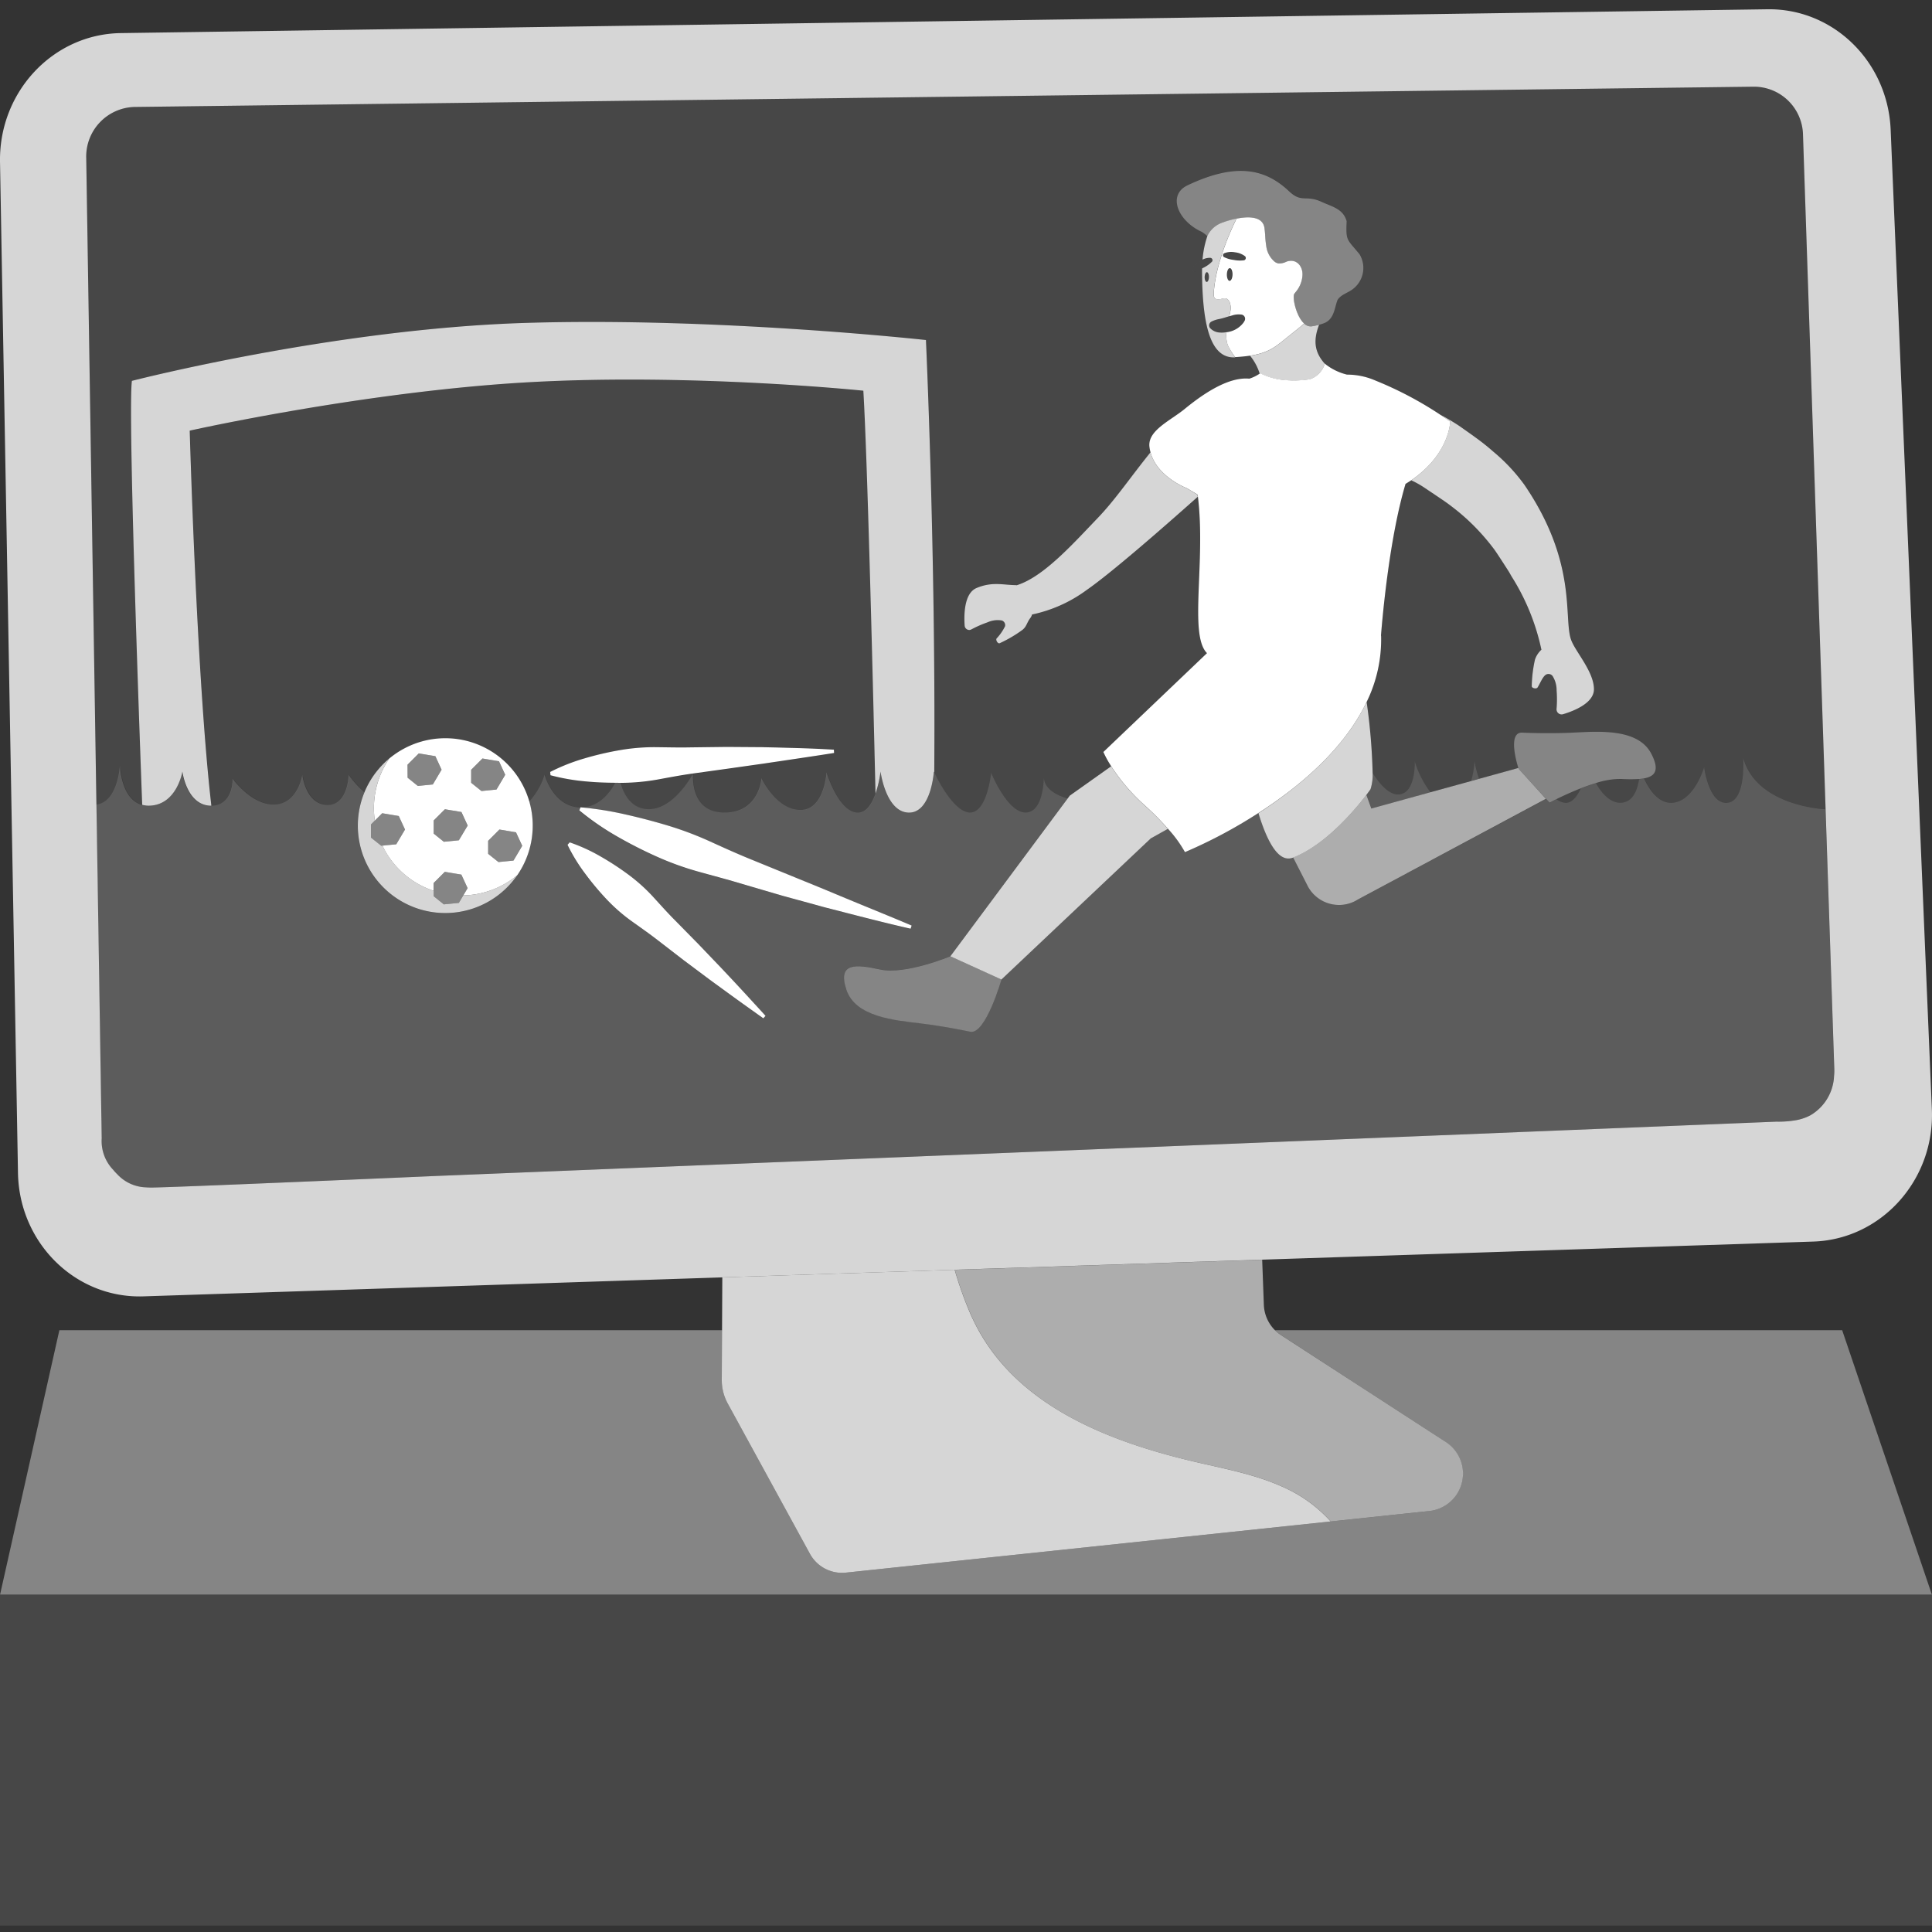 <svg viewBox="0 0 300 300" xmlns="http://www.w3.org/2000/svg"><rect x="0" y="0" width="300" height="300" fill="#333333" stroke="none"/><g fill="#fff"><path d="m 286.05 206.55 h -88.07 a 5.72 5.72 0 0 0 .91 .74 l 25.61 16.62 a 5.85 5.85 0 0 1 -2.47 10.71 l -15.39 1.63 -75.32 7.95 a 5.68 5.68 0 0 1 -5.57 -2.95 l -12.72 -23.26 a 7.63 7.63 0 0 1 -.93 -3.7 l .04 -7.74 h -102.92 l -9.21 41.05 h 299.97 z" opacity=".4"/><path d="m 195.98 195.6 l 85.6 -2.81 c 10.57 -.35 18.86 -9.58 18.4 -20.51 l -6.4 -152.15 c -.45 -10.57 -8.91 -18.84 -19.14 -18.69 l -255.69 3.7 c -10.48 .15 -18.87 9.06 -18.75 19.89 l 2.79 156.97 c .12 10.95 8.9 19.65 19.49 19.3 l 89.9 -2.95 36.08 -1.18 z m -128.2 -13 s -42.46 1.86 -44.48 1.8 c -.07 0 -.14 -.01 -.22 -.01 -.14 0 -.28 -.01 -.41 -.02 a 6.32 6.32 0 0 1 -4.47 -2.04 7.83 7.83 0 0 1 -.65 -.71 c -.02 -.02 -.04 -.04 -.06 -.06 a 6.44 6.44 0 0 1 -1.7 -4.79 l -2.4 -152.21 a 7.7 7.7 0 0 1 7.45 -7.95 h .02 l 251.51 -3.15 a 7.63 7.63 0 0 1 7.6 7.5 l 3.51 104.7 v .12 c .08 2.35 1.32 39.31 1.35 40.24 a 8.09 8.09 0 0 1 -.04 1.04 7.42 7.42 0 0 1 -3.67 6.12 7.65 7.65 0 0 1 -2.76 .84 l -.04 .01 a 15.77 15.77 0 0 1 -2.45 .14 l -80.67 3.27 z" opacity=".8"/><path d="m 113.03 217.99 l 12.72 23.26 a 5.68 5.68 0 0 0 5.57 2.95 l 75.31 -7.95 a 21.89 21.89 0 0 0 -7.57 -5.42 c -4.09 -1.83 -8.51 -2.69 -12.86 -3.69 -13.29 -3.04 -27.51 -8.36 -34.26 -20.59 -.41 -.74 -.78 -1.49 -1.13 -2.25 a 57.78 57.78 0 0 1 -2.57 -7.13 l -36.08 1.18 -.04 8.2 -.04 7.74 a 7.63 7.63 0 0 0 .95 3.7 z" opacity=".8"/><path d="m 150.83 204.3 c .35 .77 .72 1.52 1.13 2.25 6.74 12.23 20.96 17.56 34.26 20.59 4.35 .99 8.77 1.86 12.86 3.69 a 21.89 21.89 0 0 1 7.57 5.42 l 15.39 -1.63 a 5.85 5.85 0 0 0 2.47 -10.71 l -25.62 -16.61 a 5.72 5.72 0 0 1 -.91 -.74 5.87 5.87 0 0 1 -1.73 -3.95 l -.26 -7 -47.73 1.57 a 57.81 57.81 0 0 0 2.57 7.12 z" opacity=".6"/><path d="m 96.71 121.57 h -.34 c .43 1.56 1.54 4.04 4.3 4.09 4.04 .08 6.97 -5.54 6.97 -5.54 -1.82 .25 -3.63 .61 -5.45 .93 a 32.98 32.98 0 0 1 -5.48 .52 z" opacity=".1"/><path d="m 18.67 118.78 s .12 5.29 3.42 6.19 c -.31 -8.32 -2.25 -60.81 -1.6 -65.83 0 0 31.4 -8.09 61.19 -9 s 62.1 2.67 62.1 2.67 1.55 33.44 1.29 67.14 c .39 .82 2.98 6.16 5.5 6.25 2.73 .1 3.33 -6.16 3.33 -6.16 s 2.53 6.16 5.35 6.16 2.83 -5.46 2.83 -5.46 c .1 1.78 1.86 2.75 3.69 3.28 l .34 -.46 6.43 -4.56 a 16.29 16.29 0 0 1 -1.21 -2.2 l 16.09 -15.37 c -2.85 -2.83 -.17 -14.24 -1.41 -24.29 -5.68 5.06 -13.52 11.89 -17.23 14.46 a 21.84 21.84 0 0 1 -8.5 3.82 1.69 1.69 0 0 1 -.28 .56 c -.55 .72 -.57 1.36 -1.27 1.87 a 20.12 20.12 0 0 1 -3.5 2.04 c -.29 .07 -.63 -.51 -.46 -.75 a 7.66 7.66 0 0 0 1.31 -1.89 .76 .76 0 0 0 -.49 -.9 3.8 3.8 0 0 0 -2.21 .28 17.23 17.23 0 0 0 -2.53 1.11 .72 .72 0 0 1 -.97 -.3 .71 .71 0 0 1 -.08 -.28 c -.12 -1.75 -.07 -5.03 1.84 -5.84 2.41 -1.02 4.11 -.48 6.05 -.45 a 1.8 1.8 0 0 1 .19 .02 c 4.17 -1.31 8.67 -6.38 12.59 -10.45 2.73 -2.84 5.13 -6.41 8.19 -10.19 a 5.73 5.73 0 0 1 -.17 -.88 c -.27 -2.51 3.26 -4.03 5.48 -5.85 4.91 -4.03 8 -4.89 10.03 -4.7 a 6.02 6.02 0 0 0 1.62 -.79 8.27 8.27 0 0 0 -1.5 -2.8 c -.64 .1 -1.37 .17 -2.22 .22 a .67 .67 0 0 0 -.1 0 l .03 .05 c -4.14 .25 -5.11 -5.87 -5.15 -13.51 0 -.1 .01 -.2 .01 -.3 a 3.25 3.25 0 0 1 -1.23 .46 h -.01 a .34 .34 0 0 1 -.34 -.48 2.96 2.96 0 0 1 1.23 -1.14 l .4 -.19 a 14.84 14.84 0 0 1 .77 -3.72 l -.02 .03 a 5.29 5.29 0 0 0 -.85 -.66 c -3.82 -1.75 -5.34 -5.76 -2.25 -7.23 7.51 -3.57 12.07 -2.6 15.77 .9 2.04 1.93 2.58 .49 5.16 1.7 1.59 .72 3.27 1.06 3.8 2.96 -.11 3.11 0 2.7 2 5.13 a 4.12 4.12 0 0 1 -1.3 5.6 c -.75 .47 -1.69 .78 -2.12 1.52 -.48 1.26 -.51 2.93 -2.03 3.57 a 7.09 7.09 0 0 1 -.84 .27 c -1.01 2.63 -.61 4.38 .91 6.08 a 8.83 8.83 0 0 0 3.42 1.68 11.04 11.04 0 0 1 4.44 .93 56.37 56.37 0 0 1 10.08 5.31 31.45 31.45 0 0 1 3.06 1.82 c .8 .57 1.57 1.1 2.4 1.71 a 34.93 34.93 0 0 1 2.76 2.2 28.15 28.15 0 0 1 4.81 5.13 c 8.34 12.21 6.03 20.75 7.27 24.11 .69 1.86 3.52 4.9 3.54 7.63 .01 2.15 -3.1 3.39 -4.82 3.9 a .79 .79 0 0 1 -.96 -.56 .76 .76 0 0 1 -.03 -.26 18.02 18.02 0 0 0 .01 -2.87 4.14 4.14 0 0 0 -.64 -2.27 .8 .8 0 0 0 -1.06 -.16 c -.52 .37 -.86 1.31 -1.26 1.97 -.16 .26 -.85 .13 -.9 -.18 a 20.55 20.55 0 0 1 .5 -4.16 3.66 3.66 0 0 1 1 -1.53 34.65 34.65 0 0 0 -4.65 -11.39 l -.36 -.64 s -1.88 -2.94 -2.35 -3.58 a 34.1 34.1 0 0 0 -3.09 -3.58 32.64 32.64 0 0 0 -3.5 -3.06 c -.61 -.47 -1.25 -.9 -1.88 -1.34 l -2.4 -1.61 a 14.62 14.62 0 0 0 -2.01 -1.12 c -.28 .19 -.58 .37 -.88 .56 -2.44 8.18 -3.53 20 -3.81 23.52 .01 .06 .02 .11 .02 .16 a 22.03 22.03 0 0 1 -2.24 10.19 92.14 92.14 0 0 1 .93 11.02 c .99 1.59 2.47 3.4 4.01 3.34 2.73 -.1 2.53 -5.14 2.53 -5.14 a 15.38 15.38 0 0 0 2.44 4.8 l 6.33 -1.74 a 13.24 13.24 0 0 0 .53 -3.06 14.89 14.89 0 0 0 .73 2.71 l 6.08 -1.68 c -.26 -.82 -1.65 -5.51 .55 -5.49 0 0 3.98 .19 7.93 0 s 10.08 -.7 12.16 3.26 c 1.34 2.56 .63 3.54 -1.11 3.86 .77 1.67 2.21 3.91 4.38 3.76 3.44 -.23 4.95 -5.51 4.95 -5.51 s .71 5.83 3.64 5.51 2.42 -6.95 2.42 -6.95 c 2.12 7.58 12.78 7.96 12.78 7.96 l -3.51 -104.7 a 7.63 7.63 0 0 0 -7.6 -7.5 l -251.53 3.16 a 7.7 7.7 0 0 0 -7.47 7.93 v .02 l 2.42 152.2 -.82 -51.84 c 3.45 -.39 3.69 -6.14 3.69 -6.14 z" opacity=".1"/><path d="m 251.7 120.98 a 12.35 12.35 0 0 0 -3.88 .64 c .86 1.51 2.13 3.04 3.78 3.03 1.98 -.02 2.67 -2.07 2.91 -3.66 a 23.44 23.44 0 0 1 -2.81 -.01 z" opacity=".1"/><path d="m 82.17 59.35 c -25.46 1.42 -52.7 7.52 -52.7 7.52 s 1.08 38.6 3.36 58.23 c 3.52 0 3.34 -4.21 3.34 -4.21 s 2.92 4.15 6.55 4.02 4.28 -4.61 4.28 -4.61 .52 4.55 3.82 4.68 3.37 -4.68 3.37 -4.68 a 15.5 15.5 0 0 0 2.45 2.71 13.56 13.56 0 0 1 25.56 1.46 10.83 10.83 0 0 0 2.4 -4.17 s 1.31 4.97 5.53 5.07 c 2.86 .07 4.6 -2.3 5.42 -3.82 -1.46 -.01 -2.92 -.07 -4.39 -.2 a 32.33 32.33 0 0 1 -5.64 -.97 l -.05 -.51 a 30.28 30.28 0 0 1 5.34 -2.11 48.52 48.52 0 0 1 5.44 -1.27 31.43 31.43 0 0 1 5.52 -.47 c 1.85 .02 3.71 .07 5.56 .03 l 5.55 -.07 5.55 .04 .34 .01 1.9 .04 q 1.42 .03 2.84 .08 c 2.01 .06 4.01 .14 6.02 .26 l .03 .51 c -1.77 .28 -3.54 .55 -5.3 .81 l -2.95 .44 -1.7 .25 -1 .15 -5.47 .8 -5.47 .76 s -.61 6.06 4.85 6.07 5.76 -5.36 5.76 -5.36 2.32 4.95 6.06 4.95 4.04 -5.86 4.04 -5.86 1.82 6.06 4.75 6.27 c 1.42 .1 2.31 -1.39 2.86 -2.95 -.35 -15.08 -1.23 -51.85 -1.89 -62.56 -.03 -.01 -26.47 -2.75 -51.93 -1.34 z" opacity=".1"/><path d="m 243.11 124.65 c 1.03 0 1.8 -1.02 2.34 -2.22 -1.5 .58 -2.85 1.22 -3.74 1.66 a 2.5 2.5 0 0 0 1.4 .56 z" opacity=".1"/><path d="m 299.98 247.6 h -299.97 -.01 v 51.4 h 300 v -51.4 z" opacity=".1"/><path d="m 143.78 52.8 s -32.32 -3.57 -62.11 -2.66 -61.19 9 -61.19 9 c -.65 5.03 1.29 57.52 1.6 65.83 a 3.74 3.74 0 0 0 1.05 .14 c 4.34 -.07 5.19 -5.31 5.19 -5.31 s .65 5.18 4.34 5.31 c .06 0 .1 -.01 .16 -.01 -2.28 -19.63 -3.36 -58.23 -3.36 -58.23 s 27.24 -6.1 52.7 -7.52 51.9 1.32 51.9 1.32 c .65 10.71 1.54 47.48 1.89 62.56 a 17.54 17.54 0 0 0 .78 -3.42 s .81 6.26 4.34 6.37 3.94 -6.37 3.94 -6.37 .02 .05 .06 .12 c .25 -33.69 -1.29 -67.13 -1.29 -67.13 z" opacity=".8"/><path d="m 275.86 174.17 a 15.77 15.77 0 0 0 2.45 -.14 l .04 -.01 a 7.65 7.65 0 0 0 2.76 -.84 7.42 7.42 0 0 0 3.67 -6.12 10.11 10.11 0 0 0 .04 -1.04 c -.02 -.93 -1.27 -37.89 -1.35 -40.24 v -.12 s -10.65 -.39 -12.78 -7.96 c 0 0 .5 6.62 -2.42 6.95 s -3.64 -5.51 -3.64 -5.51 -1.52 5.28 -4.95 5.51 c -2.17 .14 -3.62 -2.1 -4.38 -3.76 a 7.79 7.79 0 0 1 -.79 .1 c -.24 1.6 -.93 3.65 -2.91 3.66 -1.64 .01 -2.92 -1.52 -3.78 -3.03 -.8 .24 -1.6 .52 -2.37 .82 -.54 1.19 -1.31 2.22 -2.34 2.22 a 2.5 2.5 0 0 1 -1.4 -.56 c -.68 .33 -1.09 .56 -1.09 .56 l -.55 -.6 -29.21 15.62 a 5.49 5.49 0 0 1 -7.89 -2.34 l -2.15 -4.21 c -.02 .01 -.05 .02 -.07 .03 -2.17 .82 -3.94 -2.35 -5.34 -6.91 a 76.22 76.22 0 0 1 -11.4 6.07 19.27 19.27 0 0 0 -2.65 -3.64 l -2.65 1.48 -23.2 21.92 s -2.45 8.54 -4.82 8.12 c 0 0 -3.89 -.84 -7.82 -1.31 s -10.06 -.99 -11.45 -5.23 1.43 -3.96 5.3 -3.12 10.85 -2.06 10.85 -2.06 l 18.2 -24.48 c -1.83 -.53 -3.59 -1.5 -3.69 -3.28 0 0 0 5.46 -2.83 5.46 s -5.35 -6.16 -5.35 -6.16 -.61 6.26 -3.33 6.16 c -2.52 -.09 -5.12 -5.43 -5.5 -6.25 -.03 -.07 -.06 -.12 -.06 -.12 s -.4 6.47 -3.94 6.37 -4.34 -6.37 -4.34 -6.37 a 17.54 17.54 0 0 1 -.78 3.42 c -.55 1.56 -1.44 3.05 -2.86 2.95 -2.93 -.21 -4.75 -6.27 -4.75 -6.27 s -.3 5.86 -4.04 5.86 -6.06 -4.95 -6.06 -4.95 -.3 5.37 -5.76 5.36 -4.85 -6.07 -4.85 -6.07 -2.93 5.62 -6.97 5.54 c -2.76 -.06 -3.87 -2.53 -4.3 -4.09 -.27 0 -.55 -.01 -.82 -.01 -.82 1.52 -2.56 3.88 -5.42 3.82 a 51.06 51.06 0 0 1 6.9 1.09 q 3.36 .74 6.62 1.73 a 52.41 52.41 0 0 1 6.37 2.38 c 2.07 .93 4.14 1.89 6.25 2.75 l 10.63 4.34 1.36 .56 .65 .27 q 1.55 .65 3.1 1.29 c 3.18 1.31 6.37 2.6 9.54 3.95 l -.16 .49 c -3.22 -.73 -6.41 -1.54 -9.6 -2.36 q -1.85 -.48 -3.7 -.95 l -.33 -.09 -1.41 -.39 -4.87 -1.33 -6.58 -1.93 c -2.19 -.66 -4.41 -1.23 -6.61 -1.85 a 46.36 46.36 0 0 1 -6.44 -2.35 68.64 68.64 0 0 1 -6.14 -3.14 41.74 41.74 0 0 1 -5.79 -3.98 l .19 -.47 c -4.21 -.1 -5.53 -5.07 -5.53 -5.07 a 10.83 10.83 0 0 1 -2.4 4.17 13.57 13.57 0 1 1 -25.58 -1.46 15.5 15.5 0 0 1 -2.45 -2.71 s -.06 4.8 -3.37 4.68 -3.82 -4.68 -3.82 -4.68 -.65 4.48 -4.28 4.61 -6.55 -4.02 -6.55 -4.02 .18 4.2 -3.34 4.21 c -.05 0 -.1 .01 -.16 .01 -3.69 -.13 -4.34 -5.31 -4.34 -5.31 s -.84 5.25 -5.19 5.31 a 3.74 3.74 0 0 1 -1.05 -.14 c -3.3 -.9 -3.42 -6.19 -3.42 -6.19 s -.23 5.75 -3.68 6.14 l .82 51.84 a 6.44 6.44 0 0 0 1.7 4.79 c .02 .02 .04 .04 .06 .06 .22 .26 .43 .49 .65 .71 a 6.32 6.32 0 0 0 4.47 2.04 c .14 .01 .27 .02 .41 .02 .07 0 .14 .01 .22 .01 2.02 .07 44.48 -1.8 44.48 -1.8 l 127.45 -5.16 z m -187.41 -43.36 a 26.92 26.92 0 0 1 4.83 2.21 43.22 43.22 0 0 1 4.3 2.81 27.28 27.28 0 0 1 3.78 3.39 c 1.15 1.25 2.29 2.53 3.48 3.73 l 3.57 3.63 3.52 3.68 c .21 .22 .42 .45 .63 .67 l 1.13 1.2 q 1.7 1.82 3.38 3.66 c .6 .65 1.2 1.3 1.79 1.96 l -.34 .38 c -.67 -.47 -1.33 -.95 -2 -1.42 q -2.03 -1.45 -4.05 -2.92 l -1.39 -1.01 -.85 -.62 -4.08 -3.05 -4.02 -3.11 c -1.34 -1.04 -2.74 -2.01 -4.12 -3 a 27.2 27.2 0 0 1 -3.82 -3.35 43.31 43.31 0 0 1 -3.31 -3.93 26.97 26.97 0 0 1 -2.78 -4.53 z" opacity=".2"/><path d="m 212.18 123.42 l .77 2.13 9.17 -2.53 a 15.38 15.38 0 0 1 -2.44 -4.8 s .2 5.04 -2.53 5.14 c -1.54 .06 -3.02 -1.76 -4.01 -3.34 a 7.28 7.28 0 0 1 -.33 2.55 s -.23 .32 -.63 .85 z" opacity=".2"/><path d="m 228.97 118.21 a 13.24 13.24 0 0 1 -.53 3.06 l 1.25 -.35 a 14.89 14.89 0 0 1 -.72 -2.71 z" opacity=".2"/><path d="m 71.94 139.03 l -.69 1.17 -2.33 .23 -1.59 -1.28 v -.83 a 13.5 13.5 0 0 1 -7.58 -6.31 c -.13 -.23 -.24 -.46 -.35 -.7 l -.2 .02 -1.6 -1.28 v -2.02 l .6 -.6 a 13.62 13.62 0 0 1 2.25 -9.65 13.57 13.57 0 1 0 19.87 18.11 13.51 13.51 0 0 1 -8.39 3.15 z" opacity=".8"/><path d="m 62.61 116.31 a 13.64 13.64 0 0 0 -2.16 1.47 13.62 13.62 0 0 0 -2.25 9.65 l 1.15 -1.15 2.57 .43 .97 2.1 -1.36 2.29 -2.14 .21 c .11 .23 .23 .47 .35 .7 a 13.5 13.5 0 0 0 7.58 6.31 v -1.19 l 1.75 -1.75 2.57 .43 .97 2.1 -.67 1.13 a 13.51 13.51 0 0 0 8.39 -3.15 13.57 13.57 0 0 0 -17.72 -19.58 z m .67 2.43 l 1.75 -1.75 2.57 .43 .97 2.1 -1.36 2.29 -2.33 .23 -1.59 -1.28 z m 7.97 11.74 l -2.33 .23 -1.59 -1.28 v -2.02 l 1.75 -1.75 2.57 .43 .97 2.1 z m 1.91 -8.93 v -2.02 l 1.75 -1.75 2.57 .43 .97 2.1 -1.36 2.29 -2.33 .23 z m 6.57 12.08 l -2.33 .23 -1.6 -1.28 v -2.02 l 1.75 -1.75 2.57 .43 .97 2.1 z"/><path d="m 177.77 125.09 a 30.07 30.07 0 0 1 -5.23 -6.1 l -6.43 4.56 -.34 .46 -18.2 24.48 7.93 3.61 23.2 -21.92 2.65 -1.48 a 43.5 43.5 0 0 0 -3.58 -3.61 z" opacity=".8"/><path d="m 235.81 119.38 s -.02 -.06 -.04 -.13 l -6.08 1.68 -1.25 .35 -6.33 1.74 -9.17 2.53 -.77 -2.13 c -1.63 2.15 -6.23 7.74 -11.37 9.72 l 2.15 4.21 a 5.49 5.49 0 0 0 7.29 2.66 5.43 5.43 0 0 0 .6 -.33 l 29.21 -15.64 z" opacity=".6"/><path d="m 212.18 123.42 c .4 -.53 .63 -.86 .63 -.86 a 7.28 7.28 0 0 0 .33 -2.55 92.25 92.25 0 0 0 -.93 -11.01 c -3.53 7.43 -10.61 13.28 -16.8 17.27 1.39 4.55 3.16 7.73 5.34 6.91 .02 -.01 .05 -.02 .07 -.03 5.12 -1.99 9.73 -7.59 11.36 -9.73 z" opacity=".8"/><path d="m 256.41 117.02 c -2.07 -3.96 -8.2 -3.45 -12.16 -3.26 s -7.93 0 -7.93 0 c -2.19 -.02 -.81 4.67 -.55 5.49 .02 .08 .04 .13 .04 .13 l 4.26 4.66 .55 .6 s .42 -.23 1.09 -.56 c .89 -.44 2.24 -1.07 3.74 -1.66 .77 -.3 1.57 -.58 2.37 -.82 a 12.35 12.35 0 0 1 3.88 -.64 23.56 23.56 0 0 0 2.8 .01 7.79 7.79 0 0 0 .79 -.1 c 1.74 -.31 2.46 -1.29 1.12 -3.85 z" opacity=".4"/><path d="m 147.57 148.49 s -6.98 2.9 -10.85 2.06 -6.69 -1.12 -5.3 3.12 7.51 4.76 11.45 5.23 7.82 1.31 7.82 1.31 c 2.37 .42 4.82 -8.12 4.82 -8.12 l -7.93 -3.61 z" opacity=".4"/><path d="m 212.21 109 a 22.04 22.04 0 0 0 2.25 -10.18 1.49 1.49 0 0 0 -.02 -.16 c .28 -3.52 1.37 -15.34 3.81 -23.52 .3 -.19 .6 -.37 .88 -.56 5.98 -4.08 6.06 -9.11 6.06 -9.11 s -.54 -.41 -1.51 -1.05 a 56.34 56.34 0 0 0 -10.08 -5.32 11.04 11.04 0 0 0 -4.44 -.93 8.83 8.83 0 0 1 -3.42 -1.68 l -.03 -.03 a 3.62 3.62 0 0 1 -2.16 2.37 l -.32 .08 a 16.26 16.26 0 0 1 -3.63 .11 10.22 10.22 0 0 1 -3.91 -1.07 l -.08 .06 a 6.02 6.02 0 0 1 -1.62 .79 c -2.03 -.19 -5.12 .67 -10.03 4.7 -2.22 1.82 -5.75 3.34 -5.48 5.85 a 5.73 5.73 0 0 0 .17 .88 c 1.02 3.83 5.65 5.58 5.65 5.58 l 1.67 1 c .01 .11 .03 .21 .04 .32 1.24 10.05 -1.43 21.46 1.41 24.29 l -16.09 15.35 a 16.29 16.29 0 0 0 1.21 2.2 30.1 30.1 0 0 0 5.23 6.1 43.41 43.41 0 0 1 3.58 3.61 19.27 19.27 0 0 1 2.65 3.64 76.22 76.22 0 0 0 11.4 -6.07 c 6.2 -3.97 13.27 -9.82 16.81 -17.25 z"/><path d="m 199.6 59.04 a 16.26 16.26 0 0 0 3.63 -.11 l .32 -.08 a 3.62 3.62 0 0 0 2.16 -2.37 l .03 .03 c -1.52 -1.7 -1.92 -3.46 -.91 -6.08 a 11.66 11.66 0 0 1 -1.2 .25 1.46 1.46 0 0 1 -1.11 -.42 l -.08 .04 c -.72 .65 -1.47 1.21 -2.22 1.81 -2.02 1.61 -2.99 2.66 -6.11 3.13 a 8.27 8.27 0 0 1 1.5 2.8 l .08 -.06 a 10.21 10.21 0 0 0 3.91 1.06 z" opacity=".8"/><path d="m 200.22 52.1 c .75 -.6 1.5 -1.17 2.22 -1.81 l .06 -.06 c -1.26 -1.14 -1.86 -4.12 -1.52 -4.6 .07 -.1 .15 -.2 .23 -.3 a 4.42 4.42 0 0 0 1.04 -2.63 c .05 -1.44 -1.01 -2.61 -2.49 -2.07 a 2.54 2.54 0 0 1 -1.23 .28 1.44 1.44 0 0 1 -.64 -.3 3.81 3.81 0 0 1 -1.27 -2.44 c -.16 -.93 -.14 -1.87 -.28 -2.8 -.28 -1.8 -2.48 -1.79 -4.32 -1.42 -1.68 3.35 -3.34 7.99 -3.54 11.49 -.02 .26 -.04 .75 .22 .92 .79 .49 1.65 -.67 2.23 .54 a 2.49 2.49 0 0 1 .12 1.43 c -.04 .26 -.1 .52 -.15 .78 l .44 -.13 a 3.26 3.26 0 0 1 1.44 -.13 .66 .66 0 0 1 .55 .75 .68 .68 0 0 1 -.08 .23 l -.15 .25 a 3.84 3.84 0 0 1 -2.2 1.43 4.4 4.4 0 0 1 -.46 .08 5.11 5.11 0 0 0 .05 1.41 3.5 3.5 0 0 0 .21 .71 11.23 11.23 0 0 0 1.09 1.74 .56 .56 0 0 0 .1 0 c .85 -.05 1.58 -.13 2.22 -.22 3.12 -.48 4.09 -1.52 6.11 -3.13 z m -9.29 -8.49 c -.24 0 -.43 -.45 -.42 -.99 s .2 -.98 .45 -.98 .43 .45 .42 .99 -.21 .98 -.45 .97 z m 2.23 -3.19 h -.01 a 4.9 4.9 0 0 1 -1.57 -.06 4.45 4.45 0 0 1 -1.51 -.44 h -.01 a .34 .34 0 0 1 .03 -.59 2.97 2.97 0 0 1 1.68 -.15 3.13 3.13 0 0 1 1.56 .61 .37 .37 0 0 1 -.17 .63 z"/><path d="m 190.49 52.99 a 5.11 5.11 0 0 1 -.05 -1.41 4.13 4.13 0 0 1 -1.09 .05 2.15 2.15 0 0 1 -1.43 -.67 .66 .66 0 0 1 .06 -.93 .63 .63 0 0 1 .17 -.11 l .1 -.05 a 4.51 4.51 0 0 1 1.07 -.33 8.89 8.89 0 0 0 .95 -.25 l .62 -.19 c .05 -.26 .12 -.52 .15 -.78 a 2.49 2.49 0 0 0 -.12 -1.43 c -.58 -1.21 -1.44 -.05 -2.23 -.54 -.26 -.16 -.24 -.66 -.22 -.92 .2 -3.5 1.86 -8.13 3.54 -11.49 a 14.34 14.34 0 0 0 -2.12 .6 4.07 4.07 0 0 0 -2.39 2.06 14.84 14.84 0 0 0 -.77 3.72 2.41 2.41 0 0 1 1.21 -.28 .37 .37 0 0 1 .34 .39 .36 .36 0 0 1 -.09 .21 l -.01 .01 a 4.87 4.87 0 0 1 -1.28 .91 c -.08 .04 -.16 .08 -.24 .12 0 .1 -.01 .2 -.01 .3 .04 7.64 1.01 13.76 5.15 13.51 l -.03 -.05 a 11.28 11.28 0 0 1 -1.07 -1.74 3.5 3.5 0 0 1 -.21 -.71 z m -3.09 -10.72 c .18 0 .33 .34 .32 .76 s -.16 .75 -.34 .75 -.33 -.34 -.32 -.76 .16 -.75 .34 -.75 z" opacity=".8"/><path d="m 187.38 43.78 c .18 0 .34 -.33 .34 -.75 s -.14 -.75 -.32 -.76 -.34 .33 -.34 .75 .13 .76 .32 .76 z" opacity=".1"/><ellipse cx="190.94" cy="42.62" opacity=".1" rx=".98" ry=".43" transform="matrix(.011 -1 1 .011 146.14 233.07)"/><path d="m 189.89 34.56 a 14.34 14.34 0 0 1 2.12 -.6 c 1.85 -.37 4.04 -.39 4.32 1.42 .15 .93 .13 1.88 .28 2.8 a 3.81 3.81 0 0 0 1.27 2.44 1.44 1.44 0 0 0 .64 .3 2.54 2.54 0 0 0 1.23 -.28 c 1.48 -.54 2.54 .63 2.49 2.07 a 4.42 4.42 0 0 1 -1.04 2.63 c -.08 .1 -.16 .2 -.23 .3 -.34 .48 .25 3.46 1.52 4.6 l .02 .02 a 1.46 1.46 0 0 0 1.11 .42 11.66 11.66 0 0 0 1.2 -.25 7.09 7.09 0 0 0 .84 -.27 c 1.52 -.64 1.55 -2.31 2.03 -3.57 .43 -.74 1.37 -1.04 2.12 -1.52 a 4.12 4.12 0 0 0 1.3 -5.6 c -2 -2.43 -2.12 -2.02 -2 -5.13 -.53 -1.9 -2.21 -2.24 -3.8 -2.96 -2.59 -1.22 -3.13 .22 -5.16 -1.7 -3.7 -3.5 -8.26 -4.47 -15.77 -.9 -3.09 1.47 -1.57 5.48 2.25 7.23 a 5.29 5.29 0 0 1 .85 .66 l .02 -.03 a 4.07 4.07 0 0 1 2.39 -2.08 z" opacity=".4"/><path d="m 193.33 39.78 a 3.13 3.13 0 0 0 -1.56 -.61 2.97 2.97 0 0 0 -1.68 .15 .34 .34 0 0 0 -.03 .59 h .01 a 4.45 4.45 0 0 0 1.51 .44 4.9 4.9 0 0 0 1.57 .06 h .01 a .37 .37 0 0 0 .17 -.63 z" opacity=".1"/><path d="m 188.28 40.45 a .33 .33 0 0 1 -.08 .21 l -.01 .01 a 4.85 4.85 0 0 1 -1.28 .91 2.42 2.42 0 0 0 -.23 .11 3.08 3.08 0 0 1 -1.23 .46 h -.01 a .33 .33 0 0 1 -.37 -.29 v -.01 a .47 .47 0 0 1 .03 -.17 2.95 2.95 0 0 1 1.23 -1.15 c .14 -.06 .27 -.13 .41 -.19 a 2.45 2.45 0 0 1 1.2 -.28 .36 .36 0 0 1 .34 .37 z" opacity=".1"/><path d="m 193.31 49.6 a .62 .62 0 0 1 -.08 .24 l -.15 .24 a 3.84 3.84 0 0 1 -2.19 1.43 3.75 3.75 0 0 1 -.46 .08 4.37 4.37 0 0 1 -1.09 .05 2.13 2.13 0 0 1 -1.42 -.67 .67 .67 0 0 1 .06 -.94 .93 .93 0 0 1 .16 -.11 l .1 -.04 a 4.21 4.21 0 0 1 1.07 -.33 c .32 -.06 .63 -.16 .95 -.25 l .63 -.19 .43 -.13 a 3.18 3.18 0 0 1 1.44 -.12 .65 .65 0 0 1 .55 .74 z" opacity=".1"/><path d="m 184.3 75.82 s -4.63 -1.75 -5.65 -5.58 c -3.06 3.78 -5.46 7.35 -8.19 10.19 -3.92 4.08 -8.42 9.15 -12.59 10.45 -.06 -.01 -.12 -.02 -.19 -.02 -1.94 -.03 -3.64 -.57 -6.05 .45 -1.91 .81 -1.96 4.09 -1.84 5.84 a .72 .72 0 0 0 .76 .67 .73 .73 0 0 0 .28 -.08 17.28 17.28 0 0 1 2.53 -1.11 3.8 3.8 0 0 1 2.21 -.28 .76 .76 0 0 1 .49 .9 7.66 7.66 0 0 1 -1.31 1.89 c -.17 .24 .17 .82 .46 .75 a 20.12 20.12 0 0 0 3.5 -2.04 c .71 -.52 .72 -1.15 1.27 -1.87 a 1.69 1.69 0 0 0 .28 -.56 21.84 21.84 0 0 0 8.5 -3.82 c 3.71 -2.57 11.55 -9.4 17.23 -14.46 -.01 -.1 -.03 -.21 -.04 -.32 z" opacity=".8"/><path d="m 219.13 74.58 a 14.62 14.62 0 0 1 2.01 1.12 l 2.4 1.61 c .63 .43 1.27 .86 1.88 1.34 a 32.64 32.64 0 0 1 3.5 3.06 34.15 34.15 0 0 1 3.08 3.57 c .48 .64 2.35 3.58 2.35 3.58 l .36 .64 a 34.66 34.66 0 0 1 4.64 11.39 3.66 3.66 0 0 0 -1 1.53 20.55 20.55 0 0 0 -.5 4.16 c .05 .31 .74 .43 .9 .18 .41 -.65 .75 -1.6 1.26 -1.97 a .8 .8 0 0 1 1.06 .16 4.14 4.14 0 0 1 .64 2.27 18.02 18.02 0 0 1 -.01 2.87 .79 .79 0 0 0 .99 .82 c 1.71 -.51 4.83 -1.74 4.82 -3.9 -.02 -2.73 -2.85 -5.77 -3.54 -7.63 -1.24 -3.36 1.06 -11.9 -7.27 -24.11 a 28.15 28.15 0 0 0 -4.81 -5.13 34.93 34.93 0 0 0 -2.76 -2.2 c -.83 -.61 -1.6 -1.14 -2.4 -1.71 a 31.33 31.33 0 0 0 -3.06 -1.82 c .96 .64 1.51 1.05 1.51 1.05 s -.08 5.04 -6.05 9.12 z" opacity=".8"/><path d="m 67.21 121.81 l 1.36 -2.29 -.98 -2.1 -2.56 -.43 -1.75 1.75 v 2.02 l 1.59 1.28 z" opacity=".4"/><path d="m 77.08 122.6 l 1.36 -2.29 -.97 -2.1 -2.57 -.43 -1.75 1.75 v 2.02 l 1.6 1.28 z" opacity=".4"/><path d="m 69.07 125.66 l -1.75 1.75 v 2.02 l 1.6 1.28 2.33 -.23 1.36 -2.29 -.97 -2.1 z" opacity=".4"/><path d="m 77.55 128.81 l -1.75 1.75 v 2.02 l 1.59 1.28 2.33 -.23 1.36 -2.29 -.97 -2.1 z" opacity=".4"/><path d="m 68.92 140.43 l 2.33 -.23 .69 -1.17 .67 -1.12 -.97 -2.1 -2.57 -.43 -1.75 1.75 v 1.19 .83 z" opacity=".4"/><path d="m 57.6 130.05 l 1.6 1.29 .19 -.02 2.14 -.22 1.36 -2.29 -.97 -2.1 -2.57 -.43 -1.15 1.15 -.6 .6 z" opacity=".4"/><path d="m 94.19 139.64 a 27.2 27.2 0 0 0 3.82 3.35 c 1.38 .99 2.78 1.96 4.12 3 l 4.03 3.11 4.08 3.05 .85 .62 1.39 1.01 q 2.01 1.47 4.05 2.92 c .67 .47 1.32 .95 2 1.42 l .34 -.38 c -.59 -.66 -1.19 -1.31 -1.79 -1.96 q -1.68 -1.84 -3.38 -3.66 l -1.13 -1.2 c -.21 -.22 -.42 -.45 -.63 -.67 l -3.52 -3.68 -3.57 -3.63 c -1.2 -1.2 -2.33 -2.48 -3.48 -3.73 a 27.28 27.28 0 0 0 -3.78 -3.39 43.22 43.22 0 0 0 -4.3 -2.81 26.92 26.92 0 0 0 -4.83 -2.21 l -.34 .38 a 26.97 26.97 0 0 0 2.78 4.53 43.33 43.33 0 0 0 3.29 3.93 z"/><path d="m 95.72 129.82 a 68.64 68.64 0 0 0 6.14 3.14 46.36 46.36 0 0 0 6.44 2.35 c 2.21 .62 4.43 1.19 6.61 1.85 l 6.58 1.93 4.87 1.33 1.41 .39 .33 .09 q 1.85 .47 3.7 .95 c 3.19 .82 6.38 1.63 9.6 2.36 l .16 -.49 c -3.17 -1.35 -6.36 -2.63 -9.54 -3.95 q -1.55 -.64 -3.1 -1.29 l -.65 -.27 -1.36 -.56 -10.63 -4.34 c -2.1 -.86 -4.18 -1.81 -6.25 -2.75 a 52.41 52.41 0 0 0 -6.37 -2.38 q -3.26 -.98 -6.62 -1.73 a 51.06 51.06 0 0 0 -6.9 -1.09 l -.19 .47 a 41.74 41.74 0 0 0 5.77 3.99 z"/><path d="m 118.57 118.57 l 1 -.15 1.7 -.25 q 1.48 -.22 2.95 -.44 c 1.77 -.26 3.53 -.53 5.3 -.81 l -.03 -.51 q -3.01 -.18 -6.02 -.26 -1.42 -.04 -2.84 -.08 l -1.9 -.04 -.34 -.01 -5.55 -.04 -5.55 .07 c -1.85 .04 -3.7 -.01 -5.56 -.03 a 31.43 31.43 0 0 0 -5.52 .47 48.52 48.52 0 0 0 -5.44 1.27 30.28 30.28 0 0 0 -5.34 2.11 l .05 .51 a 32.33 32.33 0 0 0 5.64 .97 c 1.47 .14 2.93 .19 4.39 .2 .27 0 .55 .01 .82 .01 h .34 a 33.02 33.02 0 0 0 5.48 -.52 c 1.81 -.33 3.63 -.68 5.45 -.93 l 5.47 -.76 z"/></g></svg>